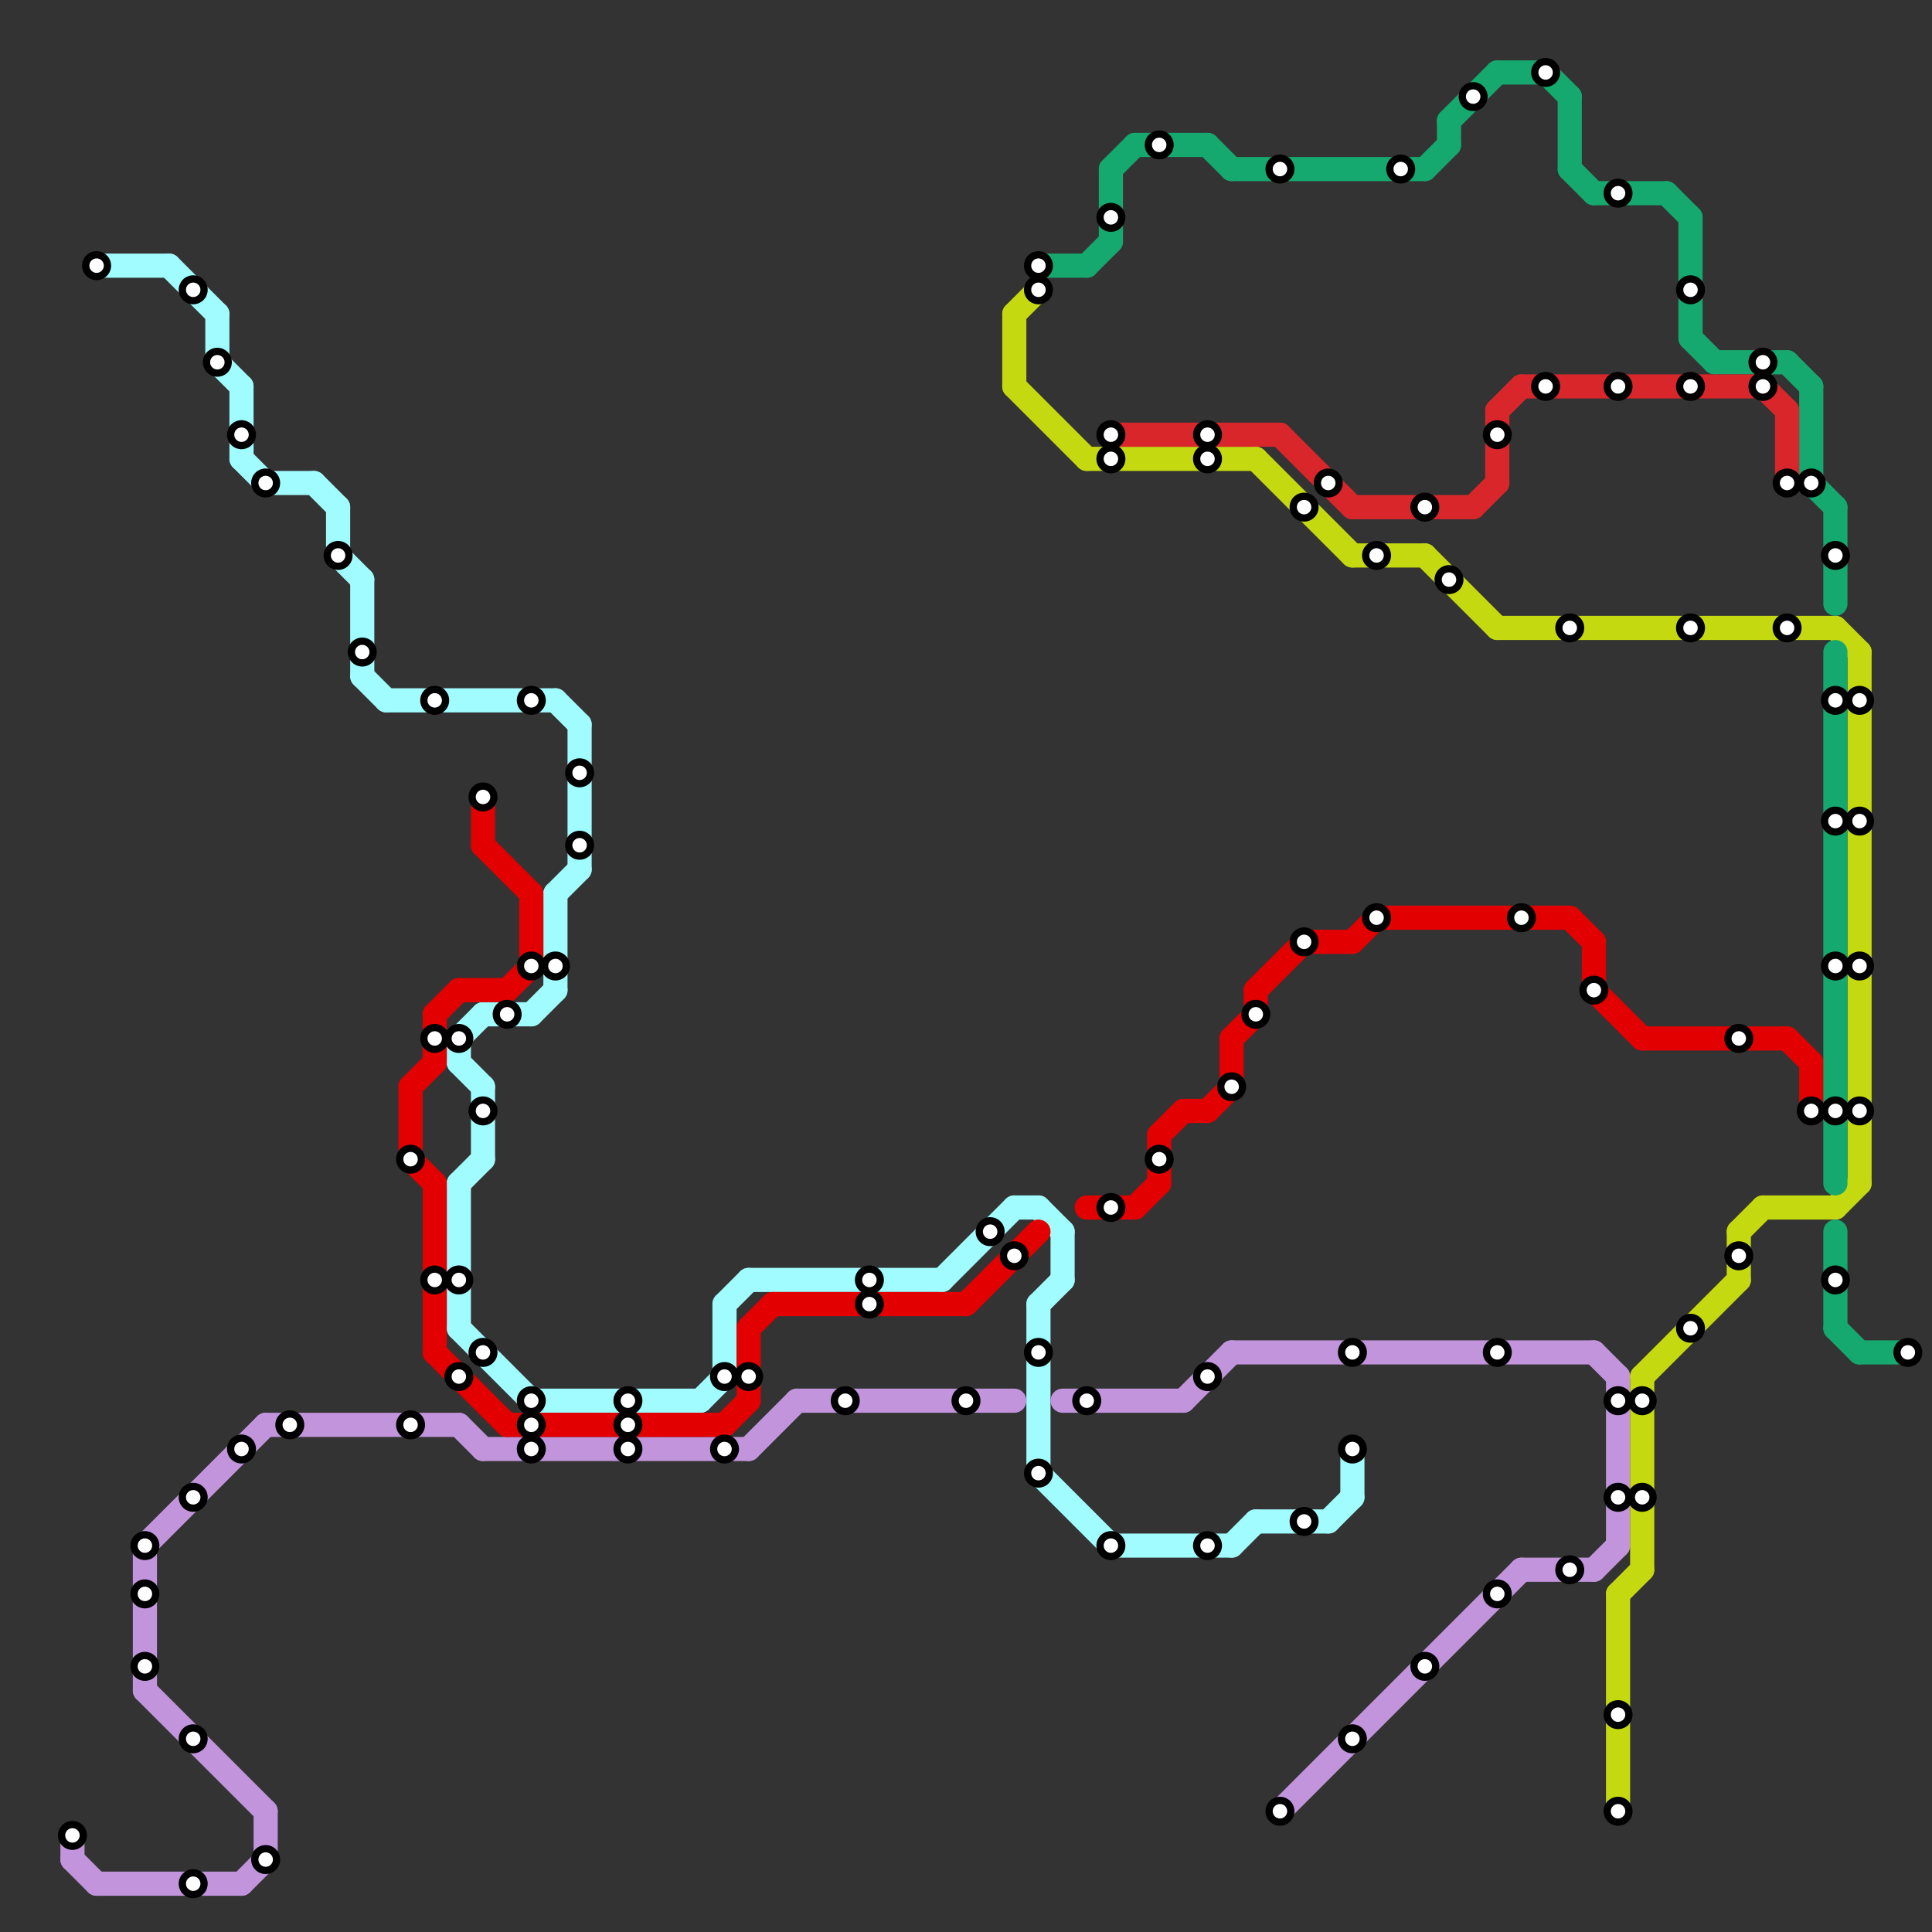 
<svg version="1.1" xmlns="http://www.w3.org/2000/svg" viewBox="0 0 80 80">
<rect x="0" y="0" width="80" height="80" fill="#333333" stroke="none"/>
<style>text { font: 1px Helvetica; font-weight: 600; white-space: pre; dominant-baseline: central; } line { stroke-width: 1; fill: none; stroke-linecap: round; stroke-linejoin: round; } .c0 { stroke: #a0fcfe } .c1 { stroke: #c194dc } .c2 { stroke: #e30000 } .c3 { stroke: #c5d911 } .c4 { stroke: #16a96f } .c5 { stroke: #d9262b }</style><defs><g id="wm-xf"><circle r="1.2" fill="#000"/><circle r="0.9" fill="#fff"/><circle r="0.6" fill="#000"/><circle r="0.3" fill="#fff"/></g><g id="wm"><circle r="0.6" fill="#000"/><circle r="0.3" fill="#fff"/></g></defs><line class="c0" x1="23" y1="37" x2="23" y2="41"/><line class="c0" x1="11" y1="20" x2="13" y2="20"/><line class="c0" x1="23" y1="29" x2="24" y2="30"/><line class="c0" x1="43" y1="61" x2="46" y2="64"/><line class="c0" x1="16" y1="29" x2="23" y2="29"/><line class="c0" x1="23" y1="37" x2="24" y2="36"/><line class="c0" x1="13" y1="20" x2="14" y2="21"/><line class="c0" x1="14" y1="23" x2="15" y2="24"/><line class="c0" x1="43" y1="50" x2="44" y2="51"/><line class="c0" x1="44" y1="51" x2="44" y2="53"/><line class="c0" x1="22" y1="58" x2="29" y2="58"/><line class="c0" x1="43" y1="54" x2="43" y2="61"/><line class="c0" x1="19" y1="49" x2="20" y2="48"/><line class="c0" x1="39" y1="53" x2="42" y2="50"/><line class="c0" x1="20" y1="45" x2="20" y2="48"/><line class="c0" x1="43" y1="54" x2="44" y2="53"/><line class="c0" x1="15" y1="28" x2="16" y2="29"/><line class="c0" x1="10" y1="16" x2="10" y2="19"/><line class="c0" x1="24" y1="30" x2="24" y2="36"/><line class="c0" x1="14" y1="21" x2="14" y2="23"/><line class="c0" x1="9" y1="15" x2="10" y2="16"/><line class="c0" x1="15" y1="24" x2="15" y2="28"/><line class="c0" x1="19" y1="49" x2="19" y2="55"/><line class="c0" x1="52" y1="63" x2="55" y2="63"/><line class="c0" x1="30" y1="54" x2="31" y2="53"/><line class="c0" x1="7" y1="11" x2="9" y2="13"/><line class="c0" x1="30" y1="54" x2="30" y2="57"/><line class="c0" x1="19" y1="43" x2="19" y2="44"/><line class="c0" x1="22" y1="42" x2="23" y2="41"/><line class="c0" x1="42" y1="50" x2="43" y2="50"/><line class="c0" x1="31" y1="53" x2="39" y2="53"/><line class="c0" x1="20" y1="42" x2="22" y2="42"/><line class="c0" x1="51" y1="64" x2="52" y2="63"/><line class="c0" x1="19" y1="55" x2="22" y2="58"/><line class="c0" x1="4" y1="11" x2="7" y2="11"/><line class="c0" x1="55" y1="63" x2="56" y2="62"/><line class="c0" x1="9" y1="13" x2="9" y2="15"/><line class="c0" x1="29" y1="58" x2="30" y2="57"/><line class="c0" x1="10" y1="19" x2="11" y2="20"/><line class="c0" x1="19" y1="44" x2="20" y2="45"/><line class="c0" x1="46" y1="64" x2="51" y2="64"/><line class="c0" x1="56" y1="60" x2="56" y2="62"/><line class="c0" x1="19" y1="43" x2="20" y2="42"/><line class="c1" x1="6" y1="64" x2="11" y2="59"/><line class="c1" x1="11" y1="59" x2="19" y2="59"/><line class="c1" x1="31" y1="60" x2="33" y2="58"/><line class="c1" x1="6" y1="70" x2="11" y2="75"/><line class="c1" x1="4" y1="78" x2="10" y2="78"/><line class="c1" x1="20" y1="60" x2="31" y2="60"/><line class="c1" x1="51" y1="56" x2="66" y2="56"/><line class="c1" x1="10" y1="78" x2="11" y2="77"/><line class="c1" x1="66" y1="56" x2="67" y2="57"/><line class="c1" x1="53" y1="75" x2="63" y2="65"/><line class="c1" x1="33" y1="58" x2="42" y2="58"/><line class="c1" x1="67" y1="57" x2="67" y2="64"/><line class="c1" x1="6" y1="64" x2="6" y2="70"/><line class="c1" x1="44" y1="58" x2="49" y2="58"/><line class="c1" x1="63" y1="65" x2="66" y2="65"/><line class="c1" x1="66" y1="65" x2="67" y2="64"/><line class="c1" x1="3" y1="77" x2="4" y2="78"/><line class="c1" x1="3" y1="76" x2="3" y2="77"/><line class="c1" x1="11" y1="75" x2="11" y2="77"/><line class="c1" x1="49" y1="58" x2="51" y2="56"/><line class="c1" x1="19" y1="59" x2="20" y2="60"/><line class="c2" x1="52" y1="41" x2="54" y2="39"/><line class="c2" x1="22" y1="37" x2="22" y2="40"/><line class="c2" x1="21" y1="41" x2="22" y2="40"/><line class="c2" x1="57" y1="38" x2="65" y2="38"/><line class="c2" x1="66" y1="41" x2="68" y2="43"/><line class="c2" x1="18" y1="56" x2="21" y2="59"/><line class="c2" x1="54" y1="39" x2="56" y2="39"/><line class="c2" x1="20" y1="35" x2="22" y2="37"/><line class="c2" x1="18" y1="42" x2="19" y2="41"/><line class="c2" x1="31" y1="55" x2="32" y2="54"/><line class="c2" x1="31" y1="55" x2="31" y2="58"/><line class="c2" x1="48" y1="47" x2="49" y2="46"/><line class="c2" x1="21" y1="59" x2="30" y2="59"/><line class="c2" x1="51" y1="43" x2="52" y2="42"/><line class="c2" x1="56" y1="39" x2="57" y2="38"/><line class="c2" x1="18" y1="49" x2="18" y2="56"/><line class="c2" x1="74" y1="43" x2="75" y2="44"/><line class="c2" x1="65" y1="38" x2="66" y2="39"/><line class="c2" x1="49" y1="46" x2="50" y2="46"/><line class="c2" x1="75" y1="44" x2="75" y2="46"/><line class="c2" x1="18" y1="42" x2="18" y2="44"/><line class="c2" x1="47" y1="50" x2="48" y2="49"/><line class="c2" x1="20" y1="33" x2="20" y2="35"/><line class="c2" x1="19" y1="41" x2="21" y2="41"/><line class="c2" x1="32" y1="54" x2="40" y2="54"/><line class="c2" x1="17" y1="45" x2="18" y2="44"/><line class="c2" x1="40" y1="54" x2="43" y2="51"/><line class="c2" x1="45" y1="50" x2="47" y2="50"/><line class="c2" x1="50" y1="46" x2="51" y2="45"/><line class="c2" x1="17" y1="48" x2="18" y2="49"/><line class="c2" x1="48" y1="47" x2="48" y2="49"/><line class="c2" x1="51" y1="43" x2="51" y2="45"/><line class="c2" x1="66" y1="39" x2="66" y2="41"/><line class="c2" x1="30" y1="59" x2="31" y2="58"/><line class="c2" x1="17" y1="45" x2="17" y2="48"/><line class="c2" x1="68" y1="43" x2="74" y2="43"/><line class="c2" x1="52" y1="41" x2="52" y2="42"/><line class="c3" x1="45" y1="19" x2="52" y2="19"/><line class="c3" x1="72" y1="51" x2="72" y2="53"/><line class="c3" x1="68" y1="57" x2="68" y2="65"/><line class="c3" x1="56" y1="23" x2="59" y2="23"/><line class="c3" x1="52" y1="19" x2="56" y2="23"/><line class="c3" x1="73" y1="50" x2="76" y2="50"/><line class="c3" x1="67" y1="66" x2="67" y2="75"/><line class="c3" x1="72" y1="51" x2="73" y2="50"/><line class="c3" x1="77" y1="27" x2="77" y2="49"/><line class="c3" x1="42" y1="16" x2="45" y2="19"/><line class="c3" x1="67" y1="66" x2="68" y2="65"/><line class="c3" x1="42" y1="13" x2="43" y2="12"/><line class="c3" x1="76" y1="26" x2="77" y2="27"/><line class="c3" x1="68" y1="57" x2="72" y2="53"/><line class="c3" x1="62" y1="26" x2="76" y2="26"/><line class="c3" x1="42" y1="13" x2="42" y2="16"/><line class="c3" x1="76" y1="50" x2="77" y2="49"/><line class="c3" x1="59" y1="23" x2="62" y2="26"/><line class="c4" x1="65" y1="7" x2="66" y2="8"/><line class="c4" x1="69" y1="8" x2="70" y2="9"/><line class="c4" x1="74" y1="15" x2="75" y2="16"/><line class="c4" x1="59" y1="7" x2="60" y2="6"/><line class="c4" x1="50" y1="6" x2="51" y2="7"/><line class="c4" x1="76" y1="51" x2="76" y2="55"/><line class="c4" x1="76" y1="55" x2="77" y2="56"/><line class="c4" x1="46" y1="7" x2="47" y2="6"/><line class="c4" x1="46" y1="7" x2="46" y2="10"/><line class="c4" x1="60" y1="5" x2="62" y2="3"/><line class="c4" x1="76" y1="21" x2="76" y2="25"/><line class="c4" x1="75" y1="20" x2="76" y2="21"/><line class="c4" x1="60" y1="5" x2="60" y2="6"/><line class="c4" x1="62" y1="3" x2="64" y2="3"/><line class="c4" x1="45" y1="11" x2="46" y2="10"/><line class="c4" x1="70" y1="14" x2="71" y2="15"/><line class="c4" x1="66" y1="8" x2="69" y2="8"/><line class="c4" x1="71" y1="15" x2="74" y2="15"/><line class="c4" x1="51" y1="7" x2="59" y2="7"/><line class="c4" x1="65" y1="4" x2="65" y2="7"/><line class="c4" x1="64" y1="3" x2="65" y2="4"/><line class="c4" x1="47" y1="6" x2="50" y2="6"/><line class="c4" x1="77" y1="56" x2="79" y2="56"/><line class="c4" x1="75" y1="16" x2="75" y2="20"/><line class="c4" x1="43" y1="11" x2="45" y2="11"/><line class="c4" x1="70" y1="9" x2="70" y2="14"/><line class="c4" x1="76" y1="27" x2="76" y2="49"/><line class="c5" x1="53" y1="18" x2="56" y2="21"/><line class="c5" x1="73" y1="16" x2="74" y2="17"/><line class="c5" x1="74" y1="17" x2="74" y2="20"/><line class="c5" x1="62" y1="17" x2="63" y2="16"/><line class="c5" x1="56" y1="21" x2="61" y2="21"/><line class="c5" x1="61" y1="21" x2="62" y2="20"/><line class="c5" x1="46" y1="18" x2="53" y2="18"/><line class="c5" x1="63" y1="16" x2="73" y2="16"/><line class="c5" x1="62" y1="17" x2="62" y2="20"/>

<use x="10" y="18" href="#wm"/><use x="10" y="60" href="#wm"/><use x="11" y="20" href="#wm"/><use x="11" y="77" href="#wm"/><use x="12" y="59" href="#wm"/><use x="14" y="23" href="#wm"/><use x="15" y="27" href="#wm"/><use x="17" y="48" href="#wm"/><use x="17" y="59" href="#wm"/><use x="18" y="29" href="#wm"/><use x="18" y="43" href="#wm"/><use x="18" y="53" href="#wm"/><use x="19" y="43" href="#wm"/><use x="19" y="53" href="#wm"/><use x="19" y="57" href="#wm"/><use x="20" y="33" href="#wm"/><use x="20" y="46" href="#wm"/><use x="20" y="56" href="#wm"/><use x="21" y="42" href="#wm"/><use x="22" y="29" href="#wm"/><use x="22" y="40" href="#wm"/><use x="22" y="58" href="#wm"/><use x="22" y="59" href="#wm"/><use x="22" y="60" href="#wm"/><use x="23" y="40" href="#wm"/><use x="24" y="32" href="#wm"/><use x="24" y="35" href="#wm"/><use x="26" y="58" href="#wm"/><use x="26" y="59" href="#wm"/><use x="26" y="60" href="#wm"/><use x="3" y="76" href="#wm"/><use x="30" y="57" href="#wm"/><use x="30" y="60" href="#wm"/><use x="31" y="57" href="#wm"/><use x="35" y="58" href="#wm"/><use x="36" y="53" href="#wm"/><use x="36" y="54" href="#wm"/><use x="4" y="11" href="#wm"/><use x="40" y="58" href="#wm"/><use x="41" y="51" href="#wm"/><use x="42" y="52" href="#wm"/><use x="43" y="11" href="#wm"/><use x="43" y="12" href="#wm"/><use x="43" y="56" href="#wm"/><use x="43" y="61" href="#wm"/><use x="45" y="58" href="#wm"/><use x="46" y="18" href="#wm"/><use x="46" y="19" href="#wm"/><use x="46" y="50" href="#wm"/><use x="46" y="64" href="#wm"/><use x="46" y="9" href="#wm"/><use x="48" y="48" href="#wm"/><use x="48" y="6" href="#wm"/><use x="50" y="18" href="#wm"/><use x="50" y="19" href="#wm"/><use x="50" y="57" href="#wm"/><use x="50" y="64" href="#wm"/><use x="51" y="45" href="#wm"/><use x="52" y="42" href="#wm"/><use x="53" y="7" href="#wm"/><use x="53" y="75" href="#wm"/><use x="54" y="21" href="#wm"/><use x="54" y="39" href="#wm"/><use x="54" y="63" href="#wm"/><use x="55" y="20" href="#wm"/><use x="56" y="56" href="#wm"/><use x="56" y="60" href="#wm"/><use x="56" y="72" href="#wm"/><use x="57" y="23" href="#wm"/><use x="57" y="38" href="#wm"/><use x="58" y="7" href="#wm"/><use x="59" y="21" href="#wm"/><use x="59" y="69" href="#wm"/><use x="6" y="64" href="#wm"/><use x="6" y="66" href="#wm"/><use x="6" y="69" href="#wm"/><use x="60" y="24" href="#wm"/><use x="61" y="4" href="#wm"/><use x="62" y="18" href="#wm"/><use x="62" y="56" href="#wm"/><use x="62" y="66" href="#wm"/><use x="63" y="38" href="#wm"/><use x="64" y="16" href="#wm"/><use x="64" y="3" href="#wm"/><use x="65" y="26" href="#wm"/><use x="65" y="65" href="#wm"/><use x="66" y="41" href="#wm"/><use x="67" y="16" href="#wm"/><use x="67" y="58" href="#wm"/><use x="67" y="62" href="#wm"/><use x="67" y="71" href="#wm"/><use x="67" y="75" href="#wm"/><use x="67" y="8" href="#wm"/><use x="68" y="58" href="#wm"/><use x="68" y="62" href="#wm"/><use x="70" y="12" href="#wm"/><use x="70" y="16" href="#wm"/><use x="70" y="26" href="#wm"/><use x="70" y="55" href="#wm"/><use x="72" y="43" href="#wm"/><use x="72" y="52" href="#wm"/><use x="73" y="15" href="#wm"/><use x="73" y="16" href="#wm"/><use x="74" y="20" href="#wm"/><use x="74" y="26" href="#wm"/><use x="75" y="20" href="#wm"/><use x="75" y="46" href="#wm"/><use x="76" y="23" href="#wm"/><use x="76" y="29" href="#wm"/><use x="76" y="34" href="#wm"/><use x="76" y="40" href="#wm"/><use x="76" y="46" href="#wm"/><use x="76" y="53" href="#wm"/><use x="77" y="29" href="#wm"/><use x="77" y="34" href="#wm"/><use x="77" y="40" href="#wm"/><use x="77" y="46" href="#wm"/><use x="79" y="56" href="#wm"/><use x="8" y="12" href="#wm"/><use x="8" y="62" href="#wm"/><use x="8" y="72" href="#wm"/><use x="8" y="78" href="#wm"/><use x="9" y="15" href="#wm"/>
</svg>

